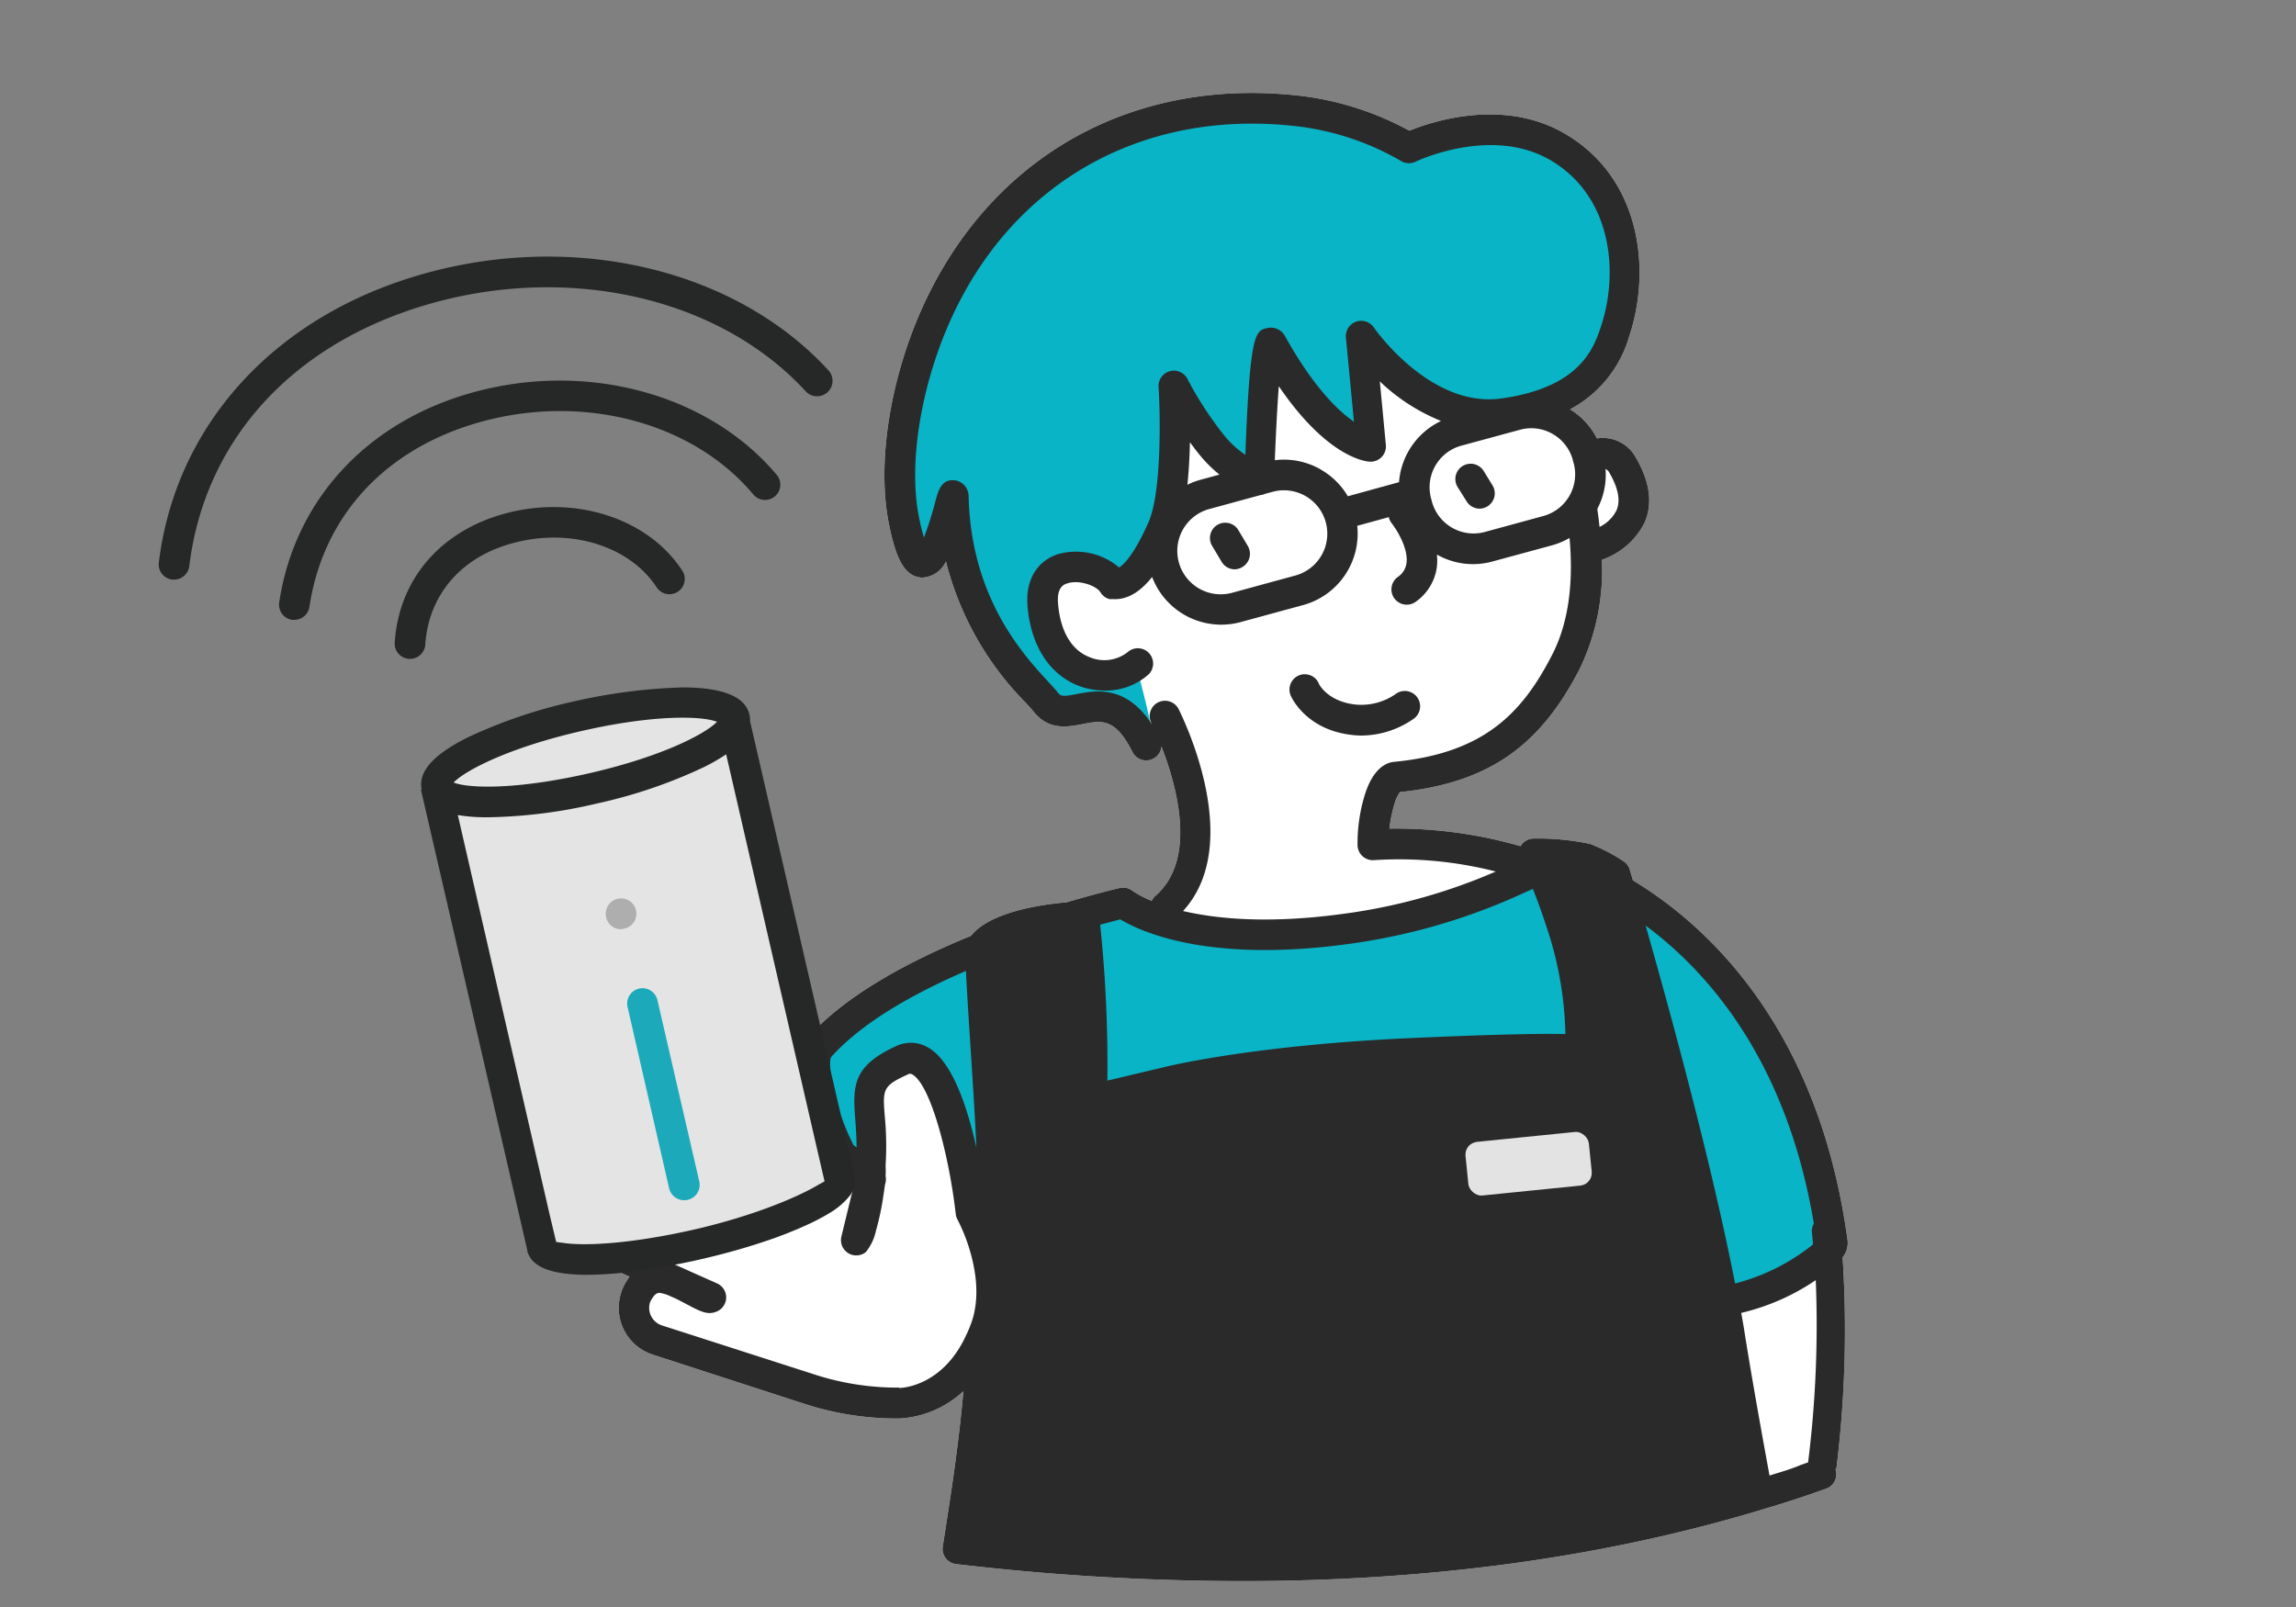 <svg id="man_wifi" xmlns="http://www.w3.org/2000/svg" viewBox="0 0 300 210.01"><rect x="0" y="0" width="300" height="210.01" fill="#808080" stroke="none"/><title>top_ready_publisher</title><g id="塗り"><path id="肌" d="M241.42,162.17c-3.76-27.95-18.4-41.28-28.06-47.13-.25-.87-.4-1.36-.41-1.4a2,2,0,0,0-.87-1.13,22.15,22.15,0,0,0-4.29-2.22,32.35,32.35,0,0,0-7.45-.71,2,2,0,0,0-1.66,1,58.56,58.56,0,0,0-17.14-2.3,18.28,18.28,0,0,1,.67-3.23,4.73,4.73,0,0,1,.71-1.54c11.43-1.2,18.26-5.89,23.51-16.15a29.59,29.59,0,0,0,2.87-14.21,9.78,9.78,0,0,0,5.58-4.84c1.09-2.49.71-5.35-1.13-8.5a4.89,4.89,0,0,0-5.09-2.52,9.57,9.57,0,0,0-3.51-3.8A15.69,15.69,0,0,0,212.86,44c2.93-8.69,1.57-20.7-8.35-26.51-8-4.71-17.32-1.65-20.36-.41a39.56,39.56,0,0,0-13.75-4.5c-21.27-2.64-39.56,6.92-48.93,25.61-4.94,9.86-7,21.7-5.35,30.14.84,4.23,1.91,7.07,4.37,7.15a3.6,3.6,0,0,0,3.11-2.11A40.12,40.12,0,0,0,134,91.81c.46.5.86.94,1.09,1.23,1.95,2.45,4.51,1.95,6.38,1.58,2.46-.48,4.25-.83,6.5,3.65a2,2,0,0,0,1.79,1.1,2,2,0,0,0,2-1.82c1.94,5,4.73,14.72-.78,19.51a2,2,0,0,0-.49.66,13,13,0,0,1-2.49-1.29,2,2,0,0,0-1.7-.39c-.35.08-3,.71-6.93,1.87-3.78.33-10.09,1.35-12.51,4.39-7.92,3.23-16.37,7.69-21.38,13.36-1.65,1.87-.88,6.18,0,9.25l-5-4a6.4,6.4,0,0,0-10.62,5.15,2.69,2.69,0,0,0,0,.4l-2.41-1.28a6.4,6.4,0,0,0-7.75,10.18,6,6,0,0,0-1.8,2.09,6.42,6.42,0,0,0,2.65,8.66l.12,0,1.6.73a6.3,6.3,0,0,0-1.08,2A6.41,6.41,0,0,0,85.24,177l19.09,6.2.27.08a39.14,39.14,0,0,0,12.86,2.09h0a13.33,13.33,0,0,0,8.42-3.58c-.26,3-.63,6.19-1.17,10.16-.39,2.83-.94,6.39-1.54,10.22h0a2,2,0,0,0,1.74,2.22l2,.23a323.19,323.19,0,0,0,35.35,2c23.84,0,45.91-2.92,65.93-8.74.65-.18,1.31-.38,1.91-.57s1.35-.39,2-.6c1.49-.46,3-.95,4.5-1.46l2-.71a2,2,0,0,0,1.22-2.56h0l.12,0a147.8,147.8,0,0,0,.82-27.67A3,3,0,0,0,241.42,162.17Z" fill="#fff"/><path id="髪" d="M210.28,44.27c-1.35,4-3.91,9.21-14.61,10.7s-18.6-10.13-18.6-10.13l1.38,14.41s-5.78-.31-13-13.4c-.93-1.66-1.57,17.77-1.57,17.77a14.48,14.48,0,0,1-6-4.23,47.12,47.12,0,0,1-5.22-8s.83,13.45-1.5,18.66c-1,2.16-3,6.45-5.46,7.18l-.25-.8c-1.63-2.81-9.72-4.12-9.24,2.54.64,8.93,5.89,11.49,12.35,8.38,0,0,2.75,10.05,1.83,9.37-9.47-7-10.87-2.3-13-4.19-12.75-11.2-11.5-27.94-16-19.5-.68,1.29-4.17-4.38-4.23-5.84-.27-6,1.86-17.72,3.39-22.62,3.63-11.65,19.5-31.75,41.7-30.21,17.4,1.21,21.08,5.87,21.08,5.87s9.74-5.68,19-1.6C213,23.31,213.16,35.73,210.28,44.27Z" fill="#09b4c6"/><path id="エプロン" d="M229.6,195.41q-1,.3-1.92.57c-30.52,8.87-64.54,10.62-100.51,6.67l-2-.23c.6-3.8,1.14-7.35,1.53-10.18,2-14.41,1.47-19.18,2.93-36.27.38-4.47-1.88-31.35-1.5-32,2-3.7,13.43-4.18,13.43-4.18s1.74,16.15.87,24l9.75-2.3s10.74-2.8,30.8-3.77,23.49-.48,23.49-.48A49.3,49.3,0,0,0,204.41,122c-2.42-7.69-4-10.38-4-10.38a31.16,31.16,0,0,1,6.92.65,27,27,0,0,1,3.72,2s9.81,32.8,14.1,55.67c.33,1.75.62,3.44.88,5.05l.39,2.39c.26,1.59.53,3.17.8,4.73.13.78.27,1.56.41,2.34C228.26,188.09,228.93,191.74,229.6,195.41Z" fill="#2a2a2a"/><rect id="名札" x="193.24" y="148.22" width="16.28" height="7.08" rx="1.68" transform="matrix(0.99, -0.1, 0.1, 0.99, -14.81, 21.97)" fill="#e3e3e3"/><path id="服" d="M129.64,156c-.26,3.05-.46,5.71-.62,8.1a24.82,24.82,0,0,0-2.09-5.64s-2.6-22.83-9.1-19.84-3.44,5.1-4,13.61a5,5,0,0,1,0,1.85L109.87,151c-3.2-6.42-4-12.7-2.91-14,4.86-5.51,13.31-9.89,21.18-13C127.76,124.62,130,151.5,129.64,156Z" fill="#09b4c6"/><path id="服-2" data-name="服" d="M204.41,122a49.3,49.3,0,0,1,2.07,15.27s-3.43-.48-23.49.48-30.8,3.77-30.8,3.77l-9.75,2.3c.87-7.87-.87-24-.87-24s-.71,0-1.8.13c4.17-1.26,7-1.9,7-1.9s8,6.41,29.62,3.32c13.32-1.9,20.8-6.14,25-7.76A82.28,82.28,0,0,1,204.41,122Z" fill="#09b4c6"/><path id="服-3" data-name="服" d="M239.44,162.44c.22,1.59-8.9,7.44-14.31,7.45-3.64-19.41-11.25-46-13.48-53.56C220.81,121.72,235.69,134.6,239.44,162.44Z" fill="#09b4c6"/></g><g id="顔"><path d="M193.34,66.47a2,2,0,0,1-1.7-.94l-1.17-1.86a2,2,0,0,1,3.38-2.14L195,63.4a2,2,0,0,1-.63,2.76A2,2,0,0,1,193.34,66.47Z" fill="#2a2a2a"/><path d="M161.32,74.4a2,2,0,0,1-1.71-1l-1.19-2a2,2,0,1,1,3.42-2.07l1.19,2a2,2,0,0,1-.67,2.75A2.07,2.07,0,0,1,161.32,74.4Z" fill="#2a2a2a"/><path d="M177.88,96.12a10.25,10.25,0,0,1-1.33-.09c-5.92-.7-7.81-4.92-7.89-5.1a2,2,0,1,1,3.67-1.59c0,.07,1.14,2.3,4.7,2.72a7.85,7.85,0,0,0,5.29-1.34,2,2,0,0,1,2.47,3.15A12,12,0,0,1,177.88,96.12Z" fill="#2a2a2a"/></g><path d="M241.42,162.17c-3.76-27.95-18.4-41.28-28.06-47.13-.25-.87-.4-1.36-.41-1.4a2,2,0,0,0-.87-1.13,22.15,22.15,0,0,0-4.29-2.22,32.35,32.35,0,0,0-7.45-.71,2,2,0,0,0-1.66,1,58.56,58.56,0,0,0-17.14-2.3,18.28,18.28,0,0,1,.67-3.23,4.73,4.73,0,0,1,.71-1.54c11.43-1.2,18.26-5.89,23.51-16.15a29.59,29.59,0,0,0,2.87-14.21,9.78,9.78,0,0,0,5.58-4.84c1.09-2.49.71-5.35-1.13-8.5a4.89,4.89,0,0,0-5.09-2.52,9.57,9.57,0,0,0-3.51-3.8A15.69,15.69,0,0,0,212.86,44c2.93-8.69,1.57-20.7-8.35-26.51-8-4.71-17.32-1.65-20.36-.41a39.56,39.56,0,0,0-13.75-4.5c-21.27-2.64-39.56,6.92-48.93,25.61-4.94,9.86-7,21.7-5.35,30.14.84,4.23,1.91,7.07,4.37,7.15a3.6,3.6,0,0,0,3.11-2.11A40.12,40.12,0,0,0,134,91.81c.46.5.86.94,1.09,1.23,1.95,2.45,4.51,1.95,6.38,1.58,2.46-.48,4.25-.83,6.5,3.65a2,2,0,0,0,1.79,1.1,2,2,0,0,0,2-1.82c1.94,5,4.73,14.72-.78,19.51a2,2,0,0,0-.49.66,13,13,0,0,1-2.49-1.29,2,2,0,0,0-1.7-.39c-.35.08-3,.71-6.93,1.87-3.78.33-10.09,1.35-12.51,4.39-7.92,3.23-16.37,7.69-21.38,13.36-1.65,1.87-.88,6.18,0,9.25l-5-4a6.4,6.4,0,0,0-10.62,5.15,2.69,2.69,0,0,0,0,.4l-2.41-1.28a6.4,6.4,0,0,0-7.75,10.18,6,6,0,0,0-1.8,2.09,6.42,6.42,0,0,0,2.65,8.66l.12,0,1.6.73a6.3,6.3,0,0,0-1.08,2A6.41,6.41,0,0,0,85.24,177l19.09,6.2.27.08a39.14,39.14,0,0,0,12.86,2.09h0a13.33,13.33,0,0,0,8.42-3.58c-.26,3-.63,6.19-1.17,10.16-.39,2.83-.94,6.39-1.54,10.22h0a2,2,0,0,0,1.74,2.22l2,.23a323.19,323.19,0,0,0,35.35,2c23.84,0,45.91-2.92,65.93-8.74.65-.18,1.31-.38,1.91-.57s1.35-.39,2-.6c1.49-.46,3-.95,4.5-1.46l2-.71a2,2,0,0,0,1.22-2.56h0l.12,0a147.8,147.8,0,0,0,.82-27.67A3,3,0,0,0,241.42,162.17ZM209.78,61.28a1.14,1.14,0,0,1,.52.52c1.15,2,1.46,3.63.92,4.88A4.86,4.86,0,0,1,209,68.86c-.08-.73-.16-1.46-.28-2.22a.42.42,0,0,0,0-.16A9.55,9.55,0,0,0,209.78,61.28ZM237,159.9a1.89,1.89,0,0,0-.25,1.13c.05.53.1,1.06.14,1.59a26.9,26.9,0,0,1-10.18,5.1c-3.13-16-8.66-36.15-11.69-46.77C223.24,127.05,233.48,138.7,237,159.9ZM205.51,60.16l.11.37a5.64,5.64,0,0,1-4,6.91L194,69.52h0a5.64,5.64,0,0,1-6.91-4l-.1-.37a5.63,5.63,0,0,1,3.95-6.91l7.67-2.08a5.66,5.66,0,0,1,1.47-.2,5.64,5.64,0,0,1,5.43,4.15ZM158,66.52l6.72-1.83a1.91,1.91,0,0,0,.62-.17l.94-.25a5.38,5.38,0,0,1,1.48-.2,5.67,5.67,0,0,1,1.49,11.14L161,77.46a5.67,5.67,0,0,1-3-10.94Zm-2.85-3.17c.19-1.85.29-3.77.33-5.56.49.67,1,1.35,1.56,2a17,17,0,0,0,2.3,2.23l-2.39.65A9.06,9.06,0,0,0,155.15,63.35Zm17.42-2a9.62,9.62,0,0,0-6-1.21c.14-3.48.32-7,.52-9.67,6.31,9.26,11.27,9.83,11.89,9.86a2,2,0,0,0,1.55-.61,2,2,0,0,0,.55-1.58l-.79-8.3a25.14,25.14,0,0,0,8,5.17,9.66,9.66,0,0,0-5.49,8l-6.69,1.84A9.6,9.6,0,0,0,172.57,61.36ZM154,92.66a2,2,0,0,0-3.56,1.83l.1.2c-3.42-5.22-7.36-4.47-9.81-4-1.85.36-2.12.3-2.47-.14s-.75-.88-1.29-1.46c-3.29-3.56-10.13-11-10.41-24.32a2.1,2.1,0,0,0-1.77-2c-1.77-.22-2.19,1.33-2.56,2.7a45.46,45.46,0,0,1-1.5,4.77,25.14,25.14,0,0,1-.66-2.69c-1.5-7.5.51-18.58,5-27.56,8.57-17.11,25.34-25.87,44.86-23.43A35.32,35.32,0,0,1,183,21a2,2,0,0,0,2,.11c.09-.05,9.88-4.69,17.58-.18,8,4.68,9,14.57,6.59,21.78-.94,2.77-2.68,7.92-13,9.36-9.31,1.3-16.59-9.17-16.66-9.27a2,2,0,0,0-2.33-.76,2,2,0,0,0-1.32,2.07l1.05,11c-2.08-1.43-5.29-4.52-9-11.17a2.11,2.11,0,0,0-2.34-1.07c-1.55.37-2.25.54-2.85,16.57a13,13,0,0,1-2.55-2.28,45.36,45.36,0,0,1-5-7.61,2,2,0,0,0-3.79,1c.23,3.61.42,13.82-1.33,17.73-1.82,4.1-3.14,5.44-3.82,5.88a8.73,8.73,0,0,0-7.9-1.77c-2.79.86-4.32,3.35-4.08,6.67.38,5.22,2.83,9.08,6.71,10.57a9.6,9.6,0,0,0,3.37.61,8.39,8.39,0,0,0,5.79-2.15,2,2,0,0,0-2.77-2.88,4.92,4.92,0,0,1-4.95.68c-2.42-.92-3.89-3.45-4.16-7.12-.15-2.12.84-2.42,1.27-2.55,1.57-.49,3.8.37,4.25,1.16a.39.39,0,0,1,.08.1,1.33,1.33,0,0,0,.14.19,1.59,1.59,0,0,0,.13.13l.15.14.15.11.18.1.17.07.19.07.2,0a.9.9,0,0,0,.16,0h.13c2,.12,3.7-1.13,5.1-2.89A9.66,9.66,0,0,0,162,81.32l8.27-2.25a9.68,9.68,0,0,0,7.07-10.36l4.12-1.13a2,2,0,0,0,.39.81c.58.73,2.18,3.23,1.93,5.17a2.6,2.6,0,0,1-1.16,1.85,2,2,0,0,0,1.2,3.61,2,2,0,0,0,1.19-.4,6.65,6.65,0,0,0,2.74-4.56,7.7,7.7,0,0,0,0-1.59,9.53,9.53,0,0,0,7.24.91h0l7.66-2.08a9.79,9.79,0,0,0,2.43-1c.55,6.11-.2,11.24-2.27,15.26-3.89,7.59-8.89,12.88-20.7,14-.94.1-2.68.78-3.78,4.3a21.61,21.61,0,0,0-.95,6.64,2,2,0,0,0,2.17,1.9,51,51,0,0,1,15.89,1.49,74.42,74.42,0,0,1-19.43,5.46c-10,1.42-16.94.75-21.43-.3C162.78,110.1,154.35,93.4,154,92.66Zm-7.62,27.48c2.69,1.63,11.71,5.8,30.29,3.15a80.11,80.11,0,0,0,22.71-6.73l.91-.4c.61,1.54,1.38,3.64,2.25,6.41a46.88,46.88,0,0,1,2,12.56c-2.83-.07-8.93,0-21.59.59-20,1-30.76,3.7-31.16,3.81l-7.1,1.68a175.65,175.65,0,0,0-.94-20.37Zm-37.79,18c4.09-4.57,10.87-8.35,17.62-11.26.09,1.86.26,4.71.55,9.18s.64,9.91.82,13.93c-1.17-5.28-3.16-11.33-6.32-13.11a4.47,4.47,0,0,0-4.23-.15c-5.55,2.55-5.62,5.12-5.29,9.44.08,1.06.18,2.31.18,3.78l-.41-.33C108.83,144.24,108.19,139.35,108.56,138.19Zm8.92,43.19h0a35.1,35.1,0,0,1-11.58-1.88l-.17-.05L86.48,173.2a2.41,2.41,0,0,1-1.55-3s.53-1.29,1.24-1.25a4.68,4.68,0,0,1,1.27.37l.86.38c.51.25,1,.52,1.43.74,1.66.88,2.66,1.42,3.78,1a2,2,0,0,0,1.37-1.79,2,2,0,0,0-1.17-1.93L90,166.07c-.33-.16-.67-.31-1-.45l-6.71-3a2.41,2.41,0,0,1-.94-3.23c.24-.46.65-1.24,2.75-.94a4.13,4.13,0,0,1,1,.31l4.5,2.66c1.53,1,2.23,1.49,3,1.58a2,2,0,0,0,2.12-1.36,2,2,0,0,0-.89-2.35L91.78,158A34.09,34.09,0,0,0,87,155.16l-4.69-2.77a2.41,2.41,0,0,1,2.9-3.84l.23.15L95.32,154l.25.11a3.16,3.16,0,0,1,.72.43l2.31,2.07h0a2,2,0,0,0,2.68-3h0l-.72-.67a20.72,20.72,0,0,0-1.69-1.5l-4.31-3.88a2.4,2.4,0,0,1-.17-3.4,2.41,2.41,0,0,1,3.39-.18l.1.09,10.46,8.24,3.23,2.54-.48,2-1.16,4.77a2,2,0,0,0,3.2,2,6.57,6.57,0,0,0,1.32-2.78,34.82,34.82,0,0,0,1-4.77c.06-.39.12-.77.16-1.14l.1-.4a2,2,0,0,0,0-.84,10.75,10.75,0,0,0,0-1.36,40.35,40.35,0,0,0-.1-6.42c-.28-3.54-.31-4,3-5.5a.56.56,0,0,1,.6,0c2.37,1.34,4.79,10.51,5.67,18.24a2,2,0,0,0,.24.74,23.3,23.3,0,0,1,1.69,4.32c.76,2.7,1.25,6.25,0,9.44-.15.39-.3.76-.47,1.11C123.25,181.23,117.76,181.38,117.48,181.38Zm10,19.29c.47-3,.89-5.85,1.21-8.16.39-2.78.68-5.2.91-7.42.37-3.6.59-6.67.78-9.89h0c.09-.2.17-.4.25-.61a18.38,18.38,0,0,0,.41-10.64c.15-2.31.33-4.88.59-7.8.22-2.65-.38-12-.91-20.29-.26-4-.54-8.48-.61-10.53,0-.27,0-.51,0-.69,1.19-1.29,5.5-2.35,9.68-2.74,0,0,0,.06,0,.09.42,4.53,1.34,15.63.67,21.58a2,2,0,0,0,2.45,2.16l9.79-2.31c.11,0,10.82-2.76,30.4-3.7,19.23-.93,23-.51,23.11-.5a2,2,0,0,0,1.55-.44,1.94,1.94,0,0,0,.72-1.44,50.58,50.58,0,0,0-2.15-16c-.84-2.69-1.6-4.8-2.22-6.4-.19-.47-.36-.9-.52-1.28a21.23,21.23,0,0,1,3.22.48,23.19,23.19,0,0,1,2.53,1.37l.61,2.09c2.21,7.58,8.3,29,12.06,46.81.41,1.94.79,3.84,1.14,5.67a2.56,2.56,0,0,0,.05.27c.32,1.69.6,3.32.85,4.88,0,.14,0,.28.07.42,1,6.25,2.11,12.37,3.21,18.33l-.2.06C198.06,202.5,164.54,204.72,127.48,200.67Zm103.69-7.84c-1.08-5.92-2.18-12-3.18-18.21-.15-1-.32-2-.51-3a29.39,29.39,0,0,0,9.74-4.28,144.51,144.51,0,0,1-1,23.81l-.92.32C234,192,232.58,192.39,231.17,192.83Z" fill="#2a2a2a"/><g id="ルーター"><g id="塗り-2" data-name="塗り"><path d="M110,154a1.61,1.61,0,0,0-.28-1.19L96.29,95.85c0-.06,0-.13,0-.19C95.49,92.24,86,91.51,75.05,94s-19.16,7.34-18.37,10.76l13.85,57.66c.72,3.1,10.14,3.56,21,1,10.2-2.36,18.08-6.49,18.47-9.55Z" fill="#e4e4e4"/><path d="M89.38,156.84a2,2,0,0,1-1.95-1.55L82,131.59a2,2,0,1,1,3.9-.9l5.47,23.7a2,2,0,0,1-1.5,2.4A1.73,1.73,0,0,1,89.38,156.84Z" fill="#1caaba"/><path d="M81.15,121.44a2,2,0,0,1-2-2,2,2,0,0,1,2.39-2,1.58,1.58,0,0,1,.37.11,1.48,1.48,0,0,1,.35.19,1.76,1.76,0,0,1,.3.24,2,2,0,0,1,.59,1.42,2,2,0,0,1-2,2Z" fill="#aeaeae"/></g><path id="アウトライン" d="M111.65,153.53l0-.08L98,94.23a2.82,2.82,0,0,0-.08-.86c-.63-2.72-4.41-3.54-8.75-3.54a72.82,72.82,0,0,0-14.19,1.83,65.77,65.77,0,0,0-13.88,4.71c-4.54,2.27-6.5,4.51-6,6.83l-.1,0,13.9,60.18h0a.17.17,0,0,0,0,.07l0,.09a2.16,2.16,0,0,0,.1.25c.56,1.5,2.31,2.29,4.64,2.61a22.84,22.84,0,0,0,3.08.19,50.56,50.56,0,0,0,6.86-.55c3.32-.46,6.37-1.11,8.08-1.5,2.77-.64,5.44-1.38,7.86-2.18a55.38,55.38,0,0,0,6-2.33,27.14,27.14,0,0,0,3.13-1.67,9.5,9.5,0,0,0,2.3-2,3.26,3.26,0,0,0,.74-2.59ZM59.32,102.21c1.44-1.47,6.93-4.44,16.52-6.65s15.82-2,17.77-1.26l.09,0c-1.34,1.46-6.85,4.48-16.59,6.72s-16,2-17.86,1.23ZM107,154.78c-2.51,1.53-8.33,4.06-16.28,5.89-8.79,2-14.82,2.15-17.23,1.73a7.35,7.35,0,0,1-.82-.11l-.85-3.56-12-52.22a22.46,22.46,0,0,0,3.64.29h.35A65.91,65.91,0,0,0,78,105a65.2,65.2,0,0,0,13.88-4.71,24.2,24.2,0,0,0,3-1.72l12,52.1.86,3.71Q107.45,154.54,107,154.78Z" fill="#262827"/></g><g id="wifi"><path d="M53.57,86.1h-.13A2,2,0,0,1,51.57,84c.54-8.31,6-14.64,14.52-16.92,9.06-2.41,18.52.63,23,7.4a2,2,0,1,1-3.33,2.21c-3.56-5.36-11.22-7.73-18.65-5.74C60.3,72.73,56,77.71,55.57,84.23A2,2,0,0,1,53.57,86.1Z" fill="#262827"/><path d="M38.46,81a1.51,1.51,0,0,1-.3,0,2,2,0,0,1-1.68-2.27c2-13.32,11.4-23.57,25.2-27.42,15-4.19,31,.17,39.9,10.85A2,2,0,0,1,98.5,64.7c-7.87-9.48-22.24-13.32-35.75-9.55C50.34,58.62,42.21,67.42,40.43,79.31A2,2,0,0,1,38.46,81Z" fill="#262827"/><path d="M22.74,75.74l-.24,0a2,2,0,0,1-1.75-2.22C22.88,56.13,35,42.27,53.26,36.41c20.33-6.53,42.45-1.71,55,12a2,2,0,0,1-3,2.71c-11.55-12.57-32-16.94-50.87-10.88C37.53,45.66,26.68,58,24.73,74A2,2,0,0,1,22.74,75.74Z" fill="#262827"/></g></svg>
